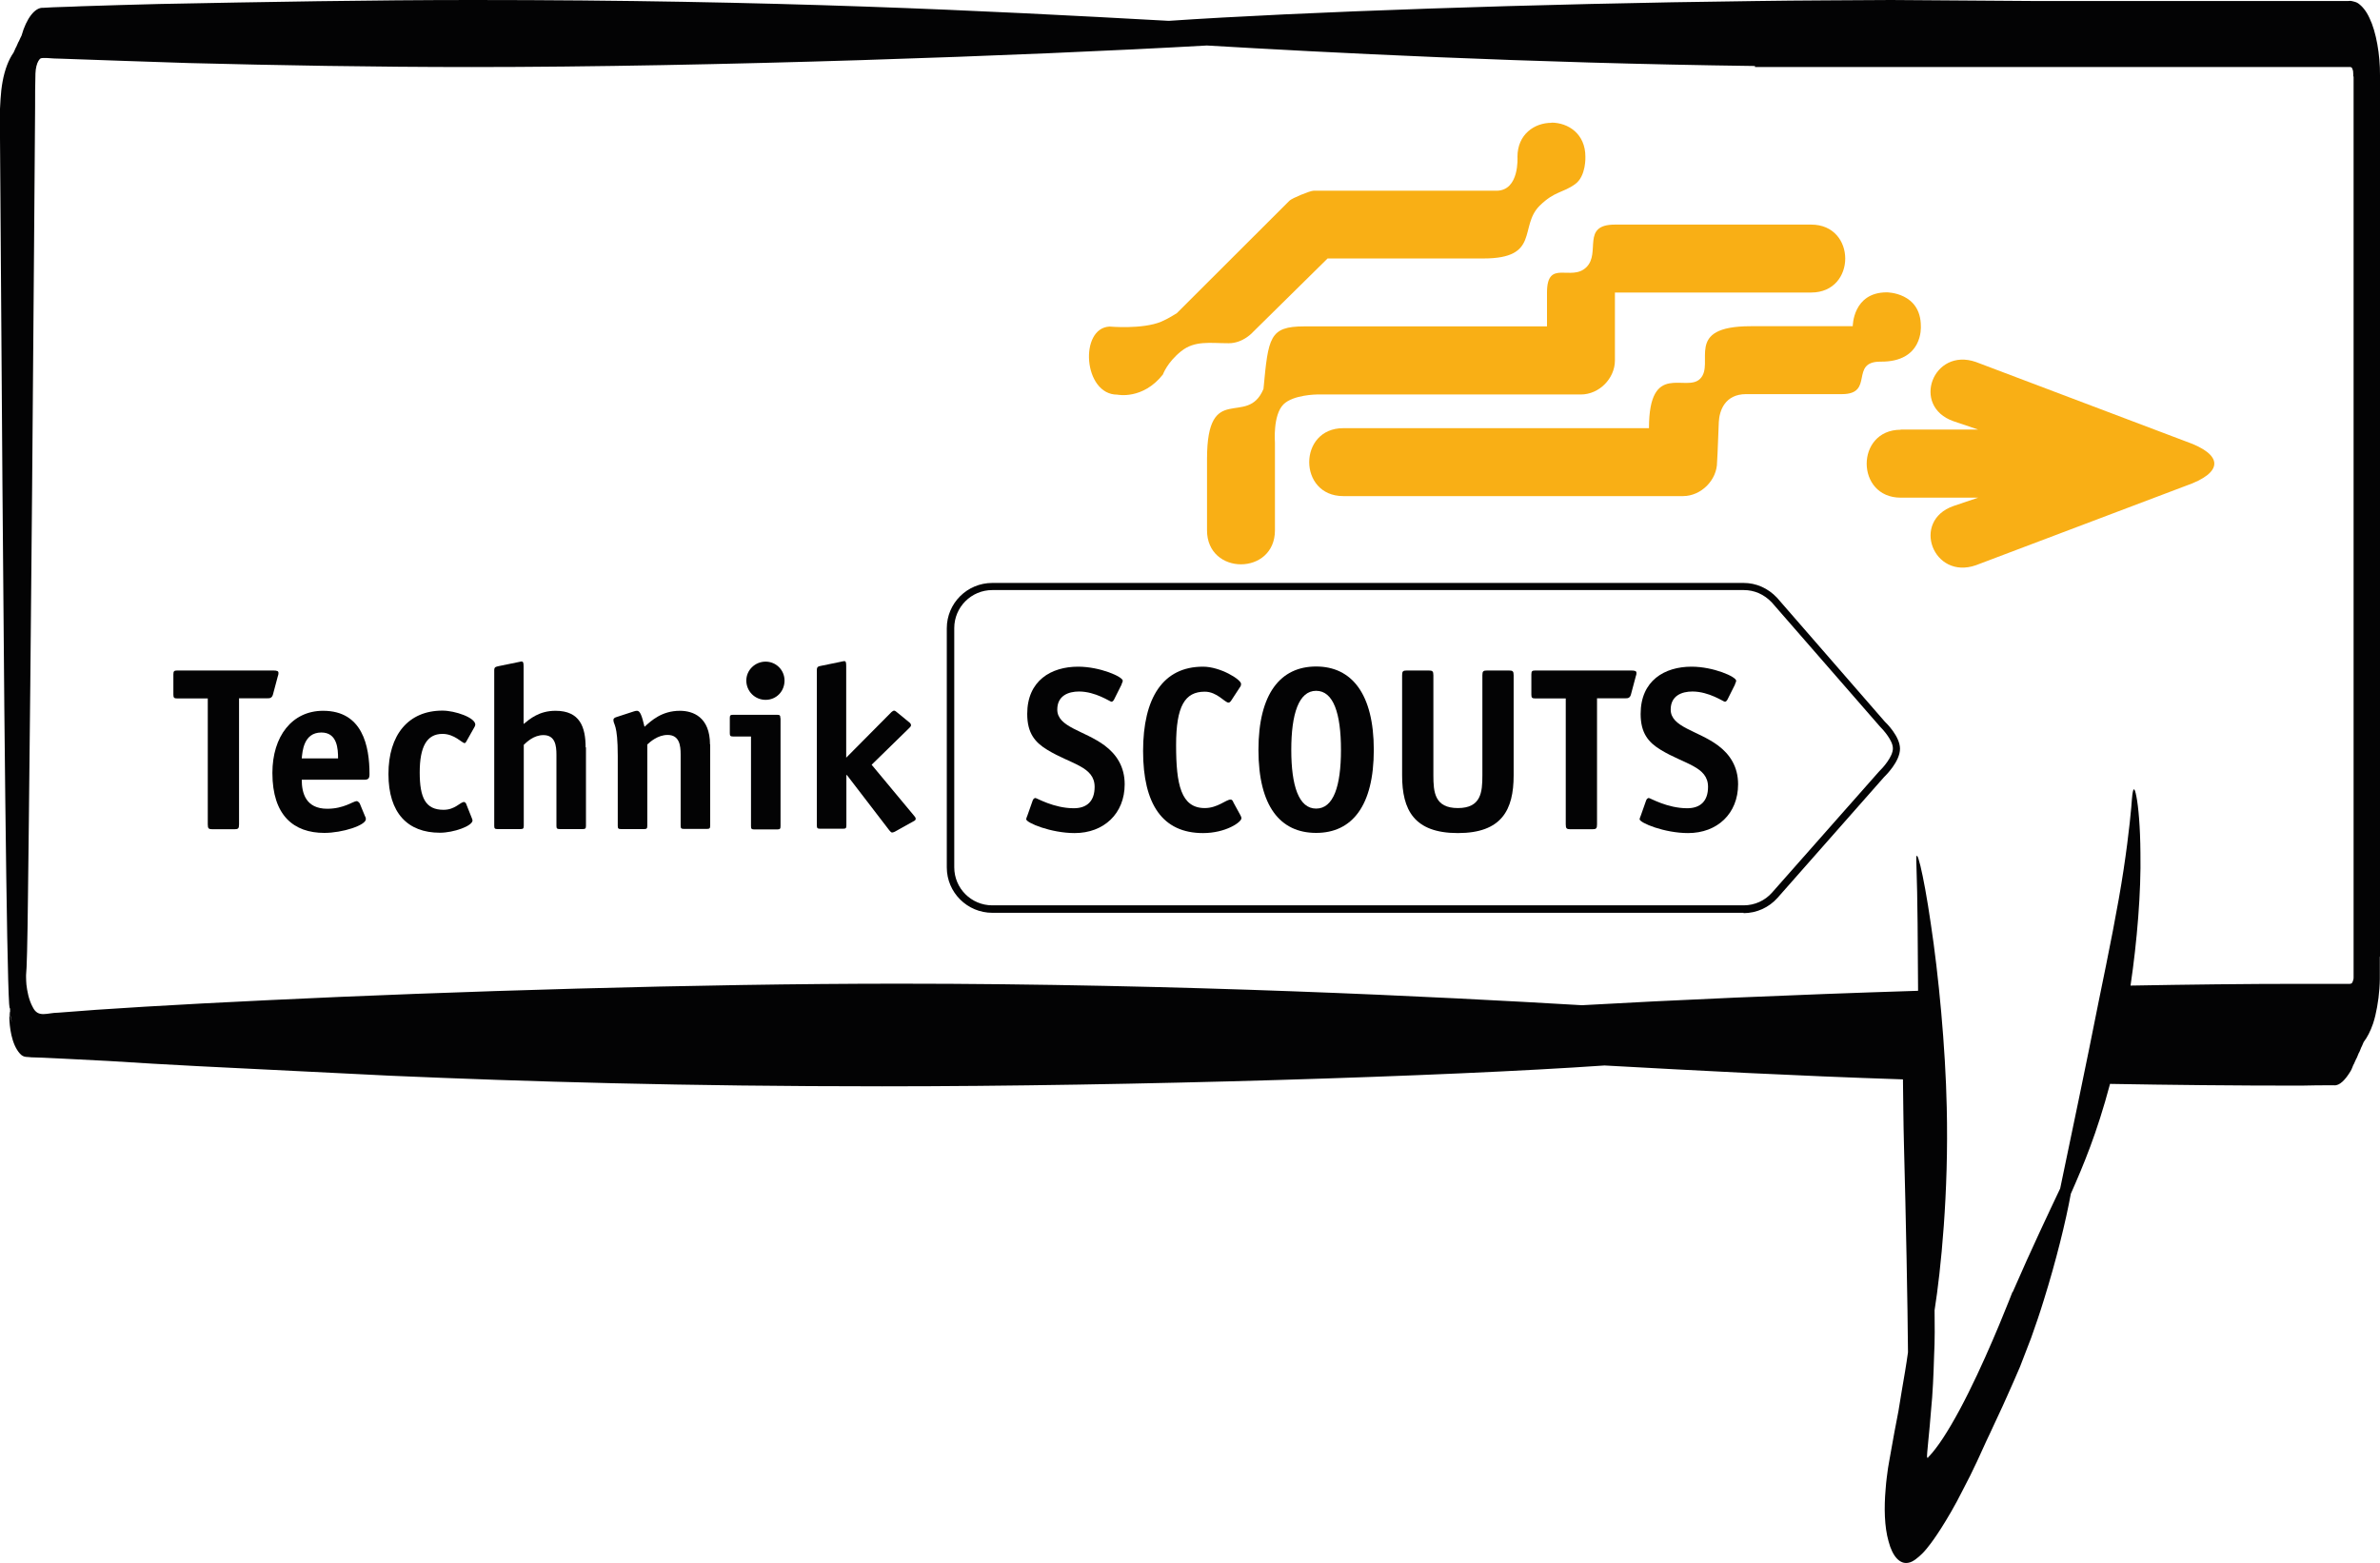 <?xml version="1.0" encoding="UTF-8"?>
<svg id="a" xmlns="http://www.w3.org/2000/svg" viewBox="0 0 137 90" width="137" height="90">
  <defs>
    <style>
      .f {
        fill: #030304;
      }

      .g {
        fill: #f9af15;
      }
    </style>
  </defs>
  <path id="b" class="f" d="m137,55.1c0-3.31,0-6.66,0-10.05V4.34c.01-1.18-.22-2.51-.6-3.29-.19-.42-.42-.69-.66-.86-.12-.08-.25-.1-.37-.13-.1-.02-.15,0-.23,0h-17.79c-2.68-.02-5.51-.04-8.5-.06-2.5.02-5.13.02-7.8.06h0c-12.61.15-26.28.63-33.77,1.14-10.69-.59-22.58-1.2-40.08-1.2-5.71,0-11.98.11-18.04.23-1.51.04-3.01.08-4.48.13-.74.04-1.47.04-2.19.09-.47-.04-.97.6-1.25,1.6-.05.09-.1.21-.15.32-.06.08-.09.21-.15.32-.06.09-.1.23-.16.34-.27.38-.5.95-.63,1.66-.06.32-.1.69-.12,1.03L0,6.26v1.69c.05,7.12.1,13.82.14,19.89.14,18.84.3,31.29.44,30.15v.27c0,.23.07.38.1.59-.02-.12-.1-.34-.1-.4-.03-.32-.04-.27-.04.19.01.4.1,1.46.61,2.02.22.25.45.17.66.21l.63.02,1.26.06c.84.04,1.69.09,2.54.13,1.7.11,3.42.21,5.17.3,3.5.17,7.14.36,11.07.55,7.86.34,16.89.61,28.3.61,14.33,0,32.5-.57,41.58-1.2,5.26.29,10.81.59,17.18.8.02,1.29.02,2.32.06,3.85.11,4.05.21,9.19.23,11.86-.1.74-.23,1.47-.36,2.23-.06.38-.13.76-.19,1.16-.08.4-.15.78-.23,1.2-.08.42-.15.84-.23,1.28-.05.25-.09.53-.14.8-.05.4-.1.67-.14,1.24-.09,1.03-.07,2.13.17,2.97.23.89.66,1.33,1.13,1.24.28-.04.57-.3.81-.53.17-.17.32-.36.48-.57,0,0,.26-.34.61-.89.35-.55.8-1.31,1.22-2.15.65-1.22,1.13-2.32,1.39-2.89.1-.21.11-.23.19-.4.05-.1.08-.18.12-.26.5-1.05.87-1.89.87-1.89.24-.53.49-1.1.75-1.71.2-.53.42-1.1.64-1.66.25-.7.5-1.43.73-2.18.7-2.24,1.27-4.55,1.55-6.1,0,0,0-.02.01-.03.71-1.61,1.49-3.45,2.25-6.31,3.42.06,7.04.1,10.98.1.63-.02,1.26-.02,1.91-.02.32.04.66-.32.96-.82.06-.09.1-.23.15-.34.06-.09.1-.23.16-.34.06-.09.1-.23.15-.34.06-.08.1-.23.15-.34.05-.08.09-.21.14-.31.2-.26.39-.62.54-1.06,0,0,0,0,0,0,.05-.15.09-.3.13-.46.15-.63.25-1.37.26-2.11,0-.57,0-.86,0-1.31Zm-1.52-50.69v51.79c0,.06,0,.04,0,.06,0,.06,0,.11-.02.15-.02.1-.06.17-.1.21h-.03s0,.02-.08.02h-2.93c-3.07,0-6.35.04-9.68.1.38-2.56.61-5.4.57-7.62-.01-1.52-.12-2.7-.23-3.25-.11-.59-.2-.59-.26.13-.02.36-.16,1.96-.48,4.07-.32,2.13-.85,4.74-1.43,7.56-.68,3.46-1.65,8.05-2.22,10.79-.61,1.29-1.64,3.45-2.74,5.98v-.04s-1.21,3.16-2.54,5.82c-.66,1.33-1.36,2.53-1.88,3.2-.13.17-.25.32-.35.42-.03.04-.06.06-.08.08v.02s-.04.06-.07,0c-.04-.04.15-1.62.22-2.63.11-1.09.15-2.17.18-3.16.05-.99.04-1.9.03-2.68.36-2.28.82-6.77.7-11.69-.07-3.41-.47-7.63-.92-10.58-.43-2.97-.88-4.68-.83-3.54.08,2.32.08,4.63.1,7.42-7.35.23-14.26.54-19.35.83-8.12-.48-23.08-1.24-39.36-1.24-11.41,0-25.76.44-36.28.95-5.27.25-9.57.51-12.07.72-.63,0-1.15.32-1.46-.31-.24-.43-.33-.96-.37-1.31-.01-.14-.02-.29-.02-.44v-.1c.04-.33.08-1.79.11-4.58.04-3.03.2-17,.35-37.38.02-2.57.04-5.21.06-7.97,0-.63,0-1.43.02-1.98.01-.3.08-.57.17-.72.12-.19.13-.17.49-.17.28.02.57.04.86.04,2.31.08,4.75.17,7.3.25,5.09.13,10.6.23,16.31.23,13.78,0,31.87-.65,42.3-1.24,6.8.4,18.4,1.01,31.55,1.18v.06h34.28s.04.02.06.02c.04.04.07.13.09.21,0,.06.01.1.01.17h0v.13Z"/>
  <g id="c">
    <path class="f" d="m50.16,44.04l2.16-2.11c.07-.07.12-.12.12-.17s-.01-.09-.07-.15l-.67-.55c-.11-.08-.16-.15-.24-.15-.04,0-.15.08-.19.13l-2.56,2.58v-5.28c0-.23-.03-.28-.11-.28-.04,0-.17.03-.21.04l-1.12.23c-.16.03-.25.05-.25.24v8.95c0,.15.03.19.19.19h1.32c.16,0,.19-.04.19-.19v-2.9h.03l2.44,3.18c.04.05.11.13.16.13s.11-.03.16-.05l1.13-.63c.05-.03.07-.07.07-.12s-.05-.13-.12-.2l-2.43-2.92h0Z"/>
    <path class="f" d="m64.56,39.39c.05-.11.07-.16.07-.2,0-.23-1.31-.81-2.57-.81-1.55,0-2.93.8-2.93,2.72,0,1.11.45,1.64,1.16,2.07,1.36.83,2.72.95,2.72,2.13,0,.83-.45,1.23-1.2,1.23-1.15,0-2.13-.59-2.21-.59-.05,0-.12.05-.15.13l-.31.88c-.03.08-.07.17-.07.21,0,.21,1.43.8,2.79.8,1.68,0,2.88-1.12,2.88-2.81,0-1.01-.47-1.72-1.15-2.23-1.17-.87-2.73-1.05-2.73-2.07,0-.8.64-1.04,1.25-1.04.96,0,1.79.59,1.87.59.05,0,.11-.05.15-.13l.44-.88h0Z"/>
    <path class="f" d="m70.99,46.16c-.05-.09-.09-.13-.15-.13-.27,0-.75.49-1.49.49-1.37,0-1.65-1.36-1.65-3.62s.51-3.08,1.65-3.08c.71,0,1.15.63,1.37.63.05,0,.11-.05.16-.13l.49-.75c.07-.09.07-.15.07-.2,0-.25-1.19-.99-2.19-.99-2.31,0-3.45,1.8-3.45,4.86s1.12,4.72,3.45,4.72c1.31,0,2.21-.63,2.21-.85,0-.07-.03-.12-.07-.2l-.41-.75h0Z"/>
    <path class="f" d="m79.08,43.17c0-3.22-1.27-4.8-3.32-4.8s-3.32,1.56-3.32,4.8,1.25,4.78,3.32,4.78,3.32-1.56,3.32-4.78h0Zm-3.32,3.38c-1,0-1.43-1.31-1.43-3.38s.43-3.4,1.43-3.4,1.43,1.31,1.43,3.4-.43,3.38-1.43,3.38h0Z"/>
    <path class="f" d="m87.13,38.88c0-.24-.05-.28-.28-.28h-1.24c-.23,0-.28.04-.28.28v5.76c0,.96-.07,1.88-1.41,1.88s-1.41-.92-1.41-1.88v-5.76c0-.24-.05-.28-.28-.28h-1.24c-.23,0-.28.04-.28.28v5.76c0,1.99.69,3.32,3.21,3.32s3.21-1.33,3.21-3.32v-5.76h0Z"/>
    <path class="f" d="m91.92,40.2h1.65c.11,0,.25,0,.31-.21l.28-1.05c.03-.09.04-.12.04-.19,0-.12-.07-.15-.33-.15h-5.49c-.19,0-.23.04-.23.23v1.15c0,.19.04.23.23.23h1.75v7.25c0,.24.05.28.28.28h1.24c.23,0,.28-.04.28-.28v-7.25h0Z"/>
    <path class="f" d="m99.87,39.39c.05-.11.07-.16.07-.2,0-.23-1.31-.81-2.57-.81-1.55,0-2.93.8-2.93,2.72,0,1.11.45,1.64,1.16,2.07,1.36.83,2.72.95,2.72,2.13,0,.83-.45,1.23-1.2,1.23-1.15,0-2.13-.59-2.21-.59-.05,0-.12.05-.15.13l-.31.88c-.03.08-.07.17-.07.21,0,.21,1.43.8,2.79.8,1.68,0,2.88-1.12,2.88-2.81,0-1.01-.47-1.72-1.15-2.23-1.17-.87-2.73-1.05-2.73-2.07,0-.8.64-1.04,1.25-1.04.96,0,1.79.59,1.87.59.05,0,.11-.05.15-.13l.44-.88h0Z"/>
    <path class="f" d="m13.75,40.2h1.65c.11,0,.25,0,.31-.21l.28-1.05c.03-.09.04-.12.04-.19,0-.12-.07-.15-.33-.15h-5.49c-.19,0-.23.04-.23.23v1.15c0,.19.04.23.23.23h1.75v7.25c0,.24.05.28.28.28h1.24c.23,0,.28-.04.28-.28v-7.25h0Z"/>
    <path class="f" d="m20.68,46.23c-.03-.05-.08-.11-.15-.11-.19,0-.73.44-1.69.44-1.25,0-1.47-.92-1.47-1.67h3.59c.25,0,.31-.08.31-.33,0-1.61-.4-3.64-2.67-3.64-1.79,0-2.92,1.47-2.92,3.58,0,2.45,1.23,3.45,2.99,3.45,1.05,0,2.39-.44,2.39-.79,0-.05-.01-.11-.04-.15l-.33-.8h0Zm-3.31-2.57c.04-.37.09-1.49,1.13-1.49.92,0,.96.95.96,1.49h-2.09Z"/>
    <path class="f" d="m26.81,46.24s-.05-.07-.09-.07c-.24,0-.51.45-1.19.45-1.03,0-1.37-.68-1.37-2.15s.4-2.22,1.31-2.22c.69,0,1.13.53,1.27.53.04,0,.07-.04.09-.07l.49-.87s.04-.08.04-.12c0-.41-1.17-.81-1.89-.81-1.97,0-3.11,1.4-3.11,3.65s1.11,3.38,2.96,3.38c.8,0,1.88-.39,1.88-.71,0-.04-.03-.09-.04-.13l-.35-.88h0Z"/>
    <path class="f" d="m33.71,43.03c0-1.16-.32-2.11-1.73-2.11-.95,0-1.48.47-1.84.76v-3.32c0-.23-.03-.28-.13-.28-.03,0-.15.04-.19.04l-1.12.23c-.16.04-.25.04-.25.24v8.95c0,.15.03.19.19.19h1.32c.16,0,.19-.04.19-.19v-4.66c.17-.16.57-.56,1.13-.56.68,0,.75.61.75,1.12v4.1c0,.15.03.19.19.19h1.32c.16,0,.19-.04.19-.19v-4.52h0Z"/>
    <path class="f" d="m40.87,42.87c0-1.61-1-1.95-1.73-1.95-1.05,0-1.65.57-2.04.92-.15-.63-.25-.92-.43-.92-.05,0-.12.01-.2.04l-1.01.33c-.09.03-.15.08-.15.15,0,.31.25.2.25,2.08v4.02c0,.15.03.19.19.19h1.32c.16,0,.19-.04.19-.19v-4.68c.17-.16.61-.55,1.17-.55.68,0,.75.61.75,1.12v4.1c0,.15.03.19.19.19h1.32c.16,0,.19-.04.19-.19v-4.68h0Z"/>
    <path class="f" d="m44.92,41.34c0-.15-.03-.19-.19-.19h-2.53c-.16,0-.19.04-.19.19v.87c0,.15.03.19.19.19h1.03v5.16c0,.15.03.19.19.19h1.32c.16,0,.19-.04.19-.19v-6.21h0Zm.24-2.16c0-.61-.49-1.09-1.09-1.09s-1.11.48-1.11,1.09.49,1.11,1.11,1.11,1.09-.49,1.09-1.11h0Z"/>
    <path id="d" data-name="kleiner pfeil" class="f" d="m100.37,52.55h-43.25c-1.44,0-2.62-1.17-2.62-2.61v-13.77c0-1.44,1.17-2.61,2.62-2.61h43.25c.72,0,1.4.3,1.92.85h0s6.21,7.14,6.21,7.14c.08.07.86.84.87,1.54.01.75-.84,1.57-.93,1.66l-6.12,6.94c-.5.56-1.21.88-1.96.88Zm-43.25-18.58c-1.21,0-2.19.98-2.19,2.19v13.77c0,1.21.98,2.19,2.19,2.19h43.25c.63,0,1.23-.27,1.64-.74l6.14-6.95c.24-.23.82-.88.81-1.35,0-.45-.55-1.06-.75-1.26l-6.22-7.14c-.45-.47-1.01-.71-1.61-.71h-43.25Z"/>
  </g>
  <g id="e">
    <path class="g" d="m89.3,7.06c.98,0,1.96.65,1.96,1.96,0,0,.05,1.12-.59,1.58-.72.52-1.17.39-2.04,1.24-1.21,1.2.05,3.04-3.24,3.04h-8.97l-4.29,4.23s-.56.65-1.4.65c-1.08,0-1.95-.17-2.74.46-.81.65-1.05,1.34-1.05,1.34-1.16,1.47-2.62,1.16-2.62,1.16-1.97.01-2.21-3.84-.45-3.92h0s1.89.17,2.97-.28c.37-.15.9-.49.9-.49l6.49-6.48c.14-.14,1.18-.57,1.38-.57h10.53c1.34,0,1.21-1.95,1.21-1.95,0-1.3.98-1.96,1.96-1.96h0Z"/>
    <path class="g" d="m69.48,30.52v-4.1c0-4.54,2.31-1.77,3.25-4.03.28-2.97.34-3.6,2.35-3.6h13.97v-1.95c0-1.96,1.4-.6,2.27-1.46.84-.83-.32-2.45,1.64-2.45h11.3c2.61,0,2.61,3.91,0,3.91h-11.3v3.91c0,1.04-.91,1.96-1.96,1.96h-15.19s-1.37.01-1.93.57c-.62.62-.49,2.2-.49,2.2v5.05c0,2.61-3.91,2.61-3.91,0h0Z"/>
    <path class="g" d="m77.31,24.65h17.61c0-3.91,2.15-2.02,2.95-2.85.87-.89-1-3.02,2.91-3.02h5.87s0-1.95,1.96-1.95c0,0,1.96,0,1.96,1.95,0,.04.14,2.07-2.33,2.04-1.79,0-.33,1.87-2.21,1.87h-5.52c-1.22,0-1.54.96-1.57,1.61-.06,1.74-.1,2.3-.1,2.3,0,1.04-.92,1.96-1.96,1.96h-19.56c-2.61,0-2.61-3.91,0-3.91h0Z"/>
    <path class="g" d="m109.41,24.73h4.46s-1.42-.48-1.42-.48c-2.46-.86-1.18-4.27,1.29-3.41l12.08,4.57c2.19.76,2.19,1.8,0,2.56l-12.08,4.57c-2.46.86-3.75-2.55-1.29-3.41l1.42-.48h-4.46c-2.61,0-2.61-3.91,0-3.91h0Z"/>
  </g>
</svg>
